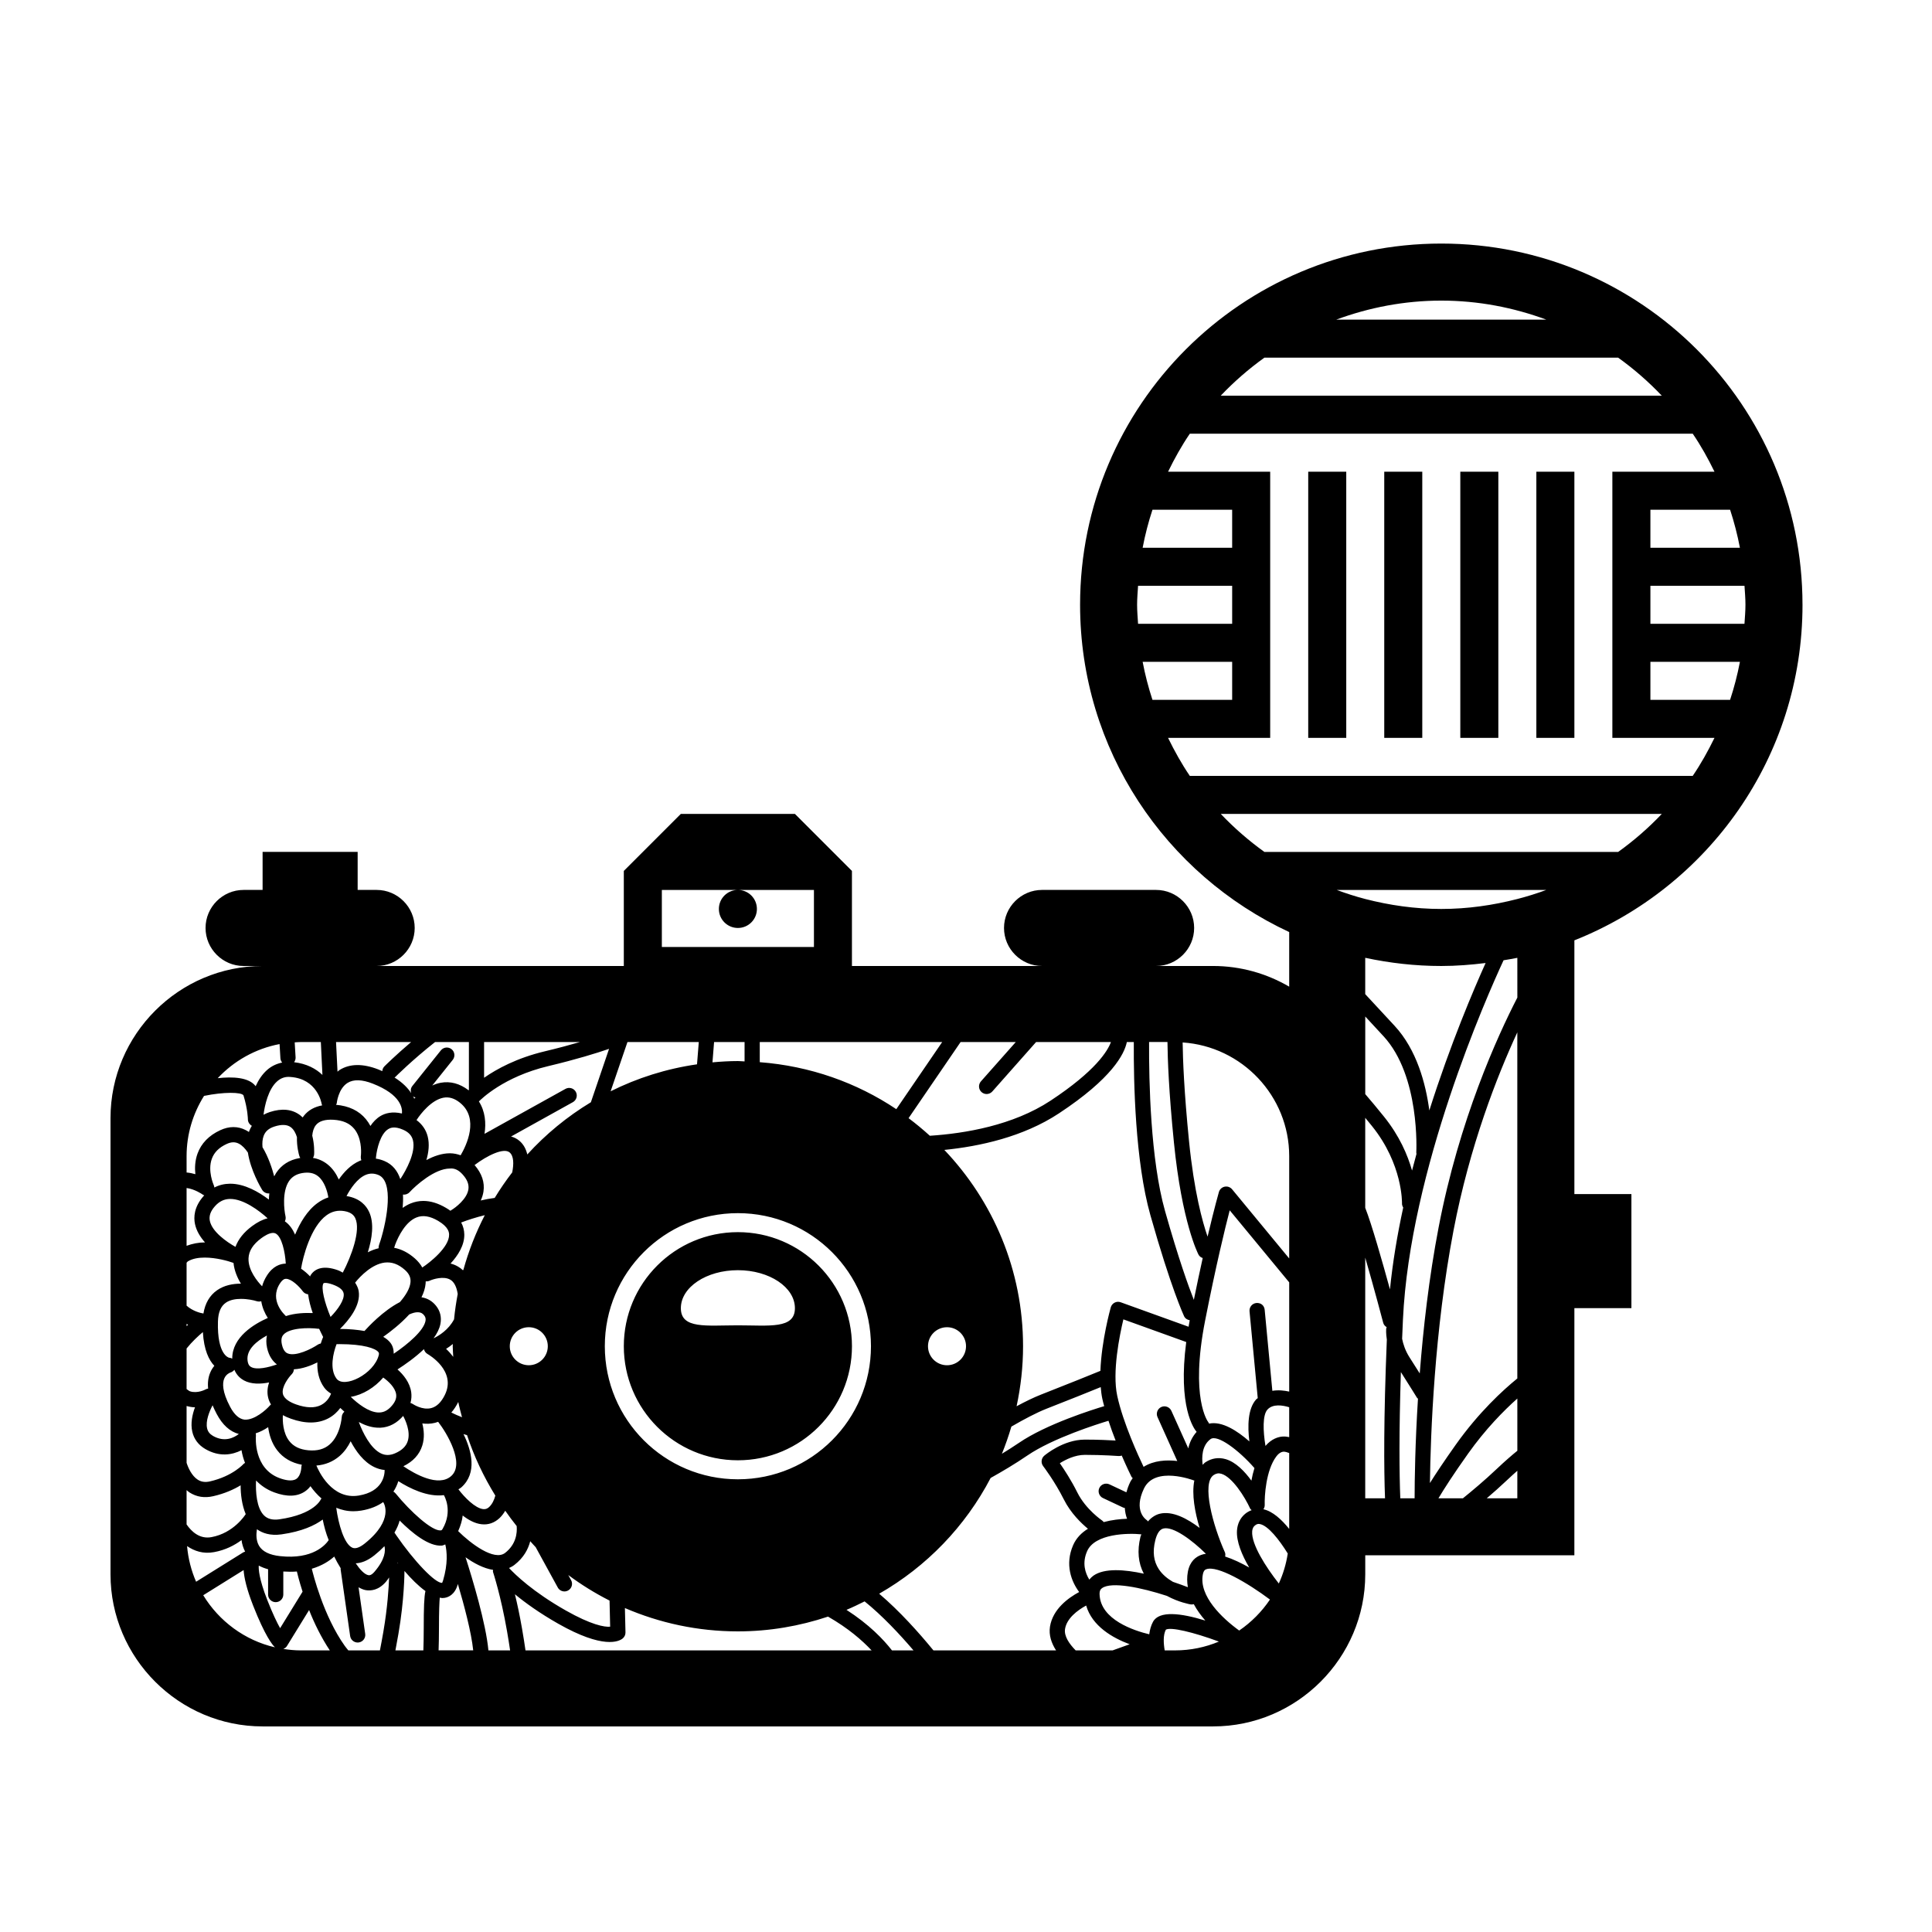 <?xml version="1.0" encoding="UTF-8"?>
<!-- Uploaded to: SVG Repo, www.svgrepo.com, Generator: SVG Repo Mixer Tools -->
<svg fill="#000000" width="800px" height="800px" version="1.1" viewBox="144 144 512 512" xmlns="http://www.w3.org/2000/svg">
 <path d="m621.68 304.27c0-52.863-42.855-95.723-95.723-95.723-52.871 0-95.723 42.859-95.723 95.723 0 38.445 22.715 71.512 55.418 86.734v14.469c-5.945-3.461-12.82-5.477-20.156-5.477h-15.113c5.543 0 10.078-4.535 10.078-10.078s-4.535-10.078-10.078-10.078h-30.23c-5.543 0-10.078 4.535-10.078 10.078s4.535 10.078 10.078 10.078h-50.379v-25.191l-15.113-15.113h-30.23l-15.113 15.113v25.191h-65.496c5.543 0 10.078-4.535 10.078-10.078s-4.535-10.078-10.078-10.078h-5.039v-10.078h-25.191v10.078h-5.039c-5.543 0-10.078 4.535-10.078 10.078s4.535 10.078 10.078 10.078h5.039c-22.168 0-40.305 18.137-40.305 40.305v120.91c0 22.168 18.137 40.305 40.305 40.305h251.91c22.168 0 40.305-18.137 40.305-40.305v-5.039h55.418l0.004-65.496h15.113v-30.23h-15.113v-67.246c35.391-14.051 60.457-48.531 60.457-88.934zm-168.29 115.88c0.047 4.508 0.352 13.09 1.715 26.656 2.117 21.141 6.344 29.367 6.523 29.703 0.242 0.457 0.656 0.727 1.102 0.887-0.719 3.231-1.512 6.949-2.352 11.078-1.387-3.512-4.039-10.836-7.629-23.527-3.848-13.613-4.289-34.305-4.231-44.805h4.871zm21.664 139.26c-2.098-1.184-4.293-2.238-6.379-2.91 0.066-0.379 0.098-0.77-0.074-1.145-3.144-6.988-6.254-18.324-2.949-20.469 0.672-0.434 1.285-0.539 2.023-0.316 2.875 0.836 6.211 6.106 7.637 9.23 0.086 0.18 0.266 0.262 0.387 0.402-0.609 0.23-1.199 0.539-1.742 0.996-1.281 1.078-2.019 2.602-2.144 4.394-0.195 2.934 1.309 6.516 3.242 9.816zm0.582-23.023c-1.773-2.445-4.125-4.914-6.82-5.699-1.863-0.535-3.707-0.262-5.352 0.816-0.297 0.191-0.504 0.457-0.75 0.691-0.25-1.949-0.242-5.109 2.098-6.82 1.809-1.309 7.457 2.902 11.629 7.68-0.344 1.125-0.621 2.25-0.805 3.332zm-12.059 19.383c-0.457 0.059-0.891 0.156-1.301 0.312-1.301 0.48-2.953 1.637-3.481 4.453-0.262 1.402-0.227 2.766 0 4.09-1.066-0.406-2.402-0.906-3.965-1.426-1.395-0.801-2.781-1.898-3.738-3.356-1.371-2.09-1.688-4.574-0.945-7.594 0.453-1.863 1.18-2.934 2.156-3.176 2.598-0.652 7.648 3.109 11.273 6.695zm-12.254-10.609c-0.973 0.242-2.106 0.863-3.109 2.035-0.102-0.09-0.125-0.227-0.242-0.301-0.383-0.242-3.641-2.519-0.805-8.43 2.922-6.07 13.09-2.18 13.191-2.144 0.051 0.02 0.105 0 0.152 0.016-0.742 3.699 0.168 8.48 1.395 12.574-3.273-2.481-7.227-4.59-10.582-3.75zm-15.02-4.16 5.352 2.519c0.137 0.066 0.281 0.066 0.422 0.098 0.086 1.059 0.273 2.039 0.609 2.867-1.844 0.066-4.051 0.301-6.195 0.883-0.125-0.152-0.246-0.309-0.418-0.418-0.039-0.031-4.301-2.902-6.559-7.41-1.613-3.238-3.465-6.07-4.648-7.773 1.523-0.957 4.016-2.215 6.625-2.215 4.898 0 8.934 0.309 8.977 0.309 0.281 0.016 0.551-0.031 0.805-0.121 1.367 3.164 2.481 5.426 2.586 5.629 0.074 0.152 0.215 0.23 0.324 0.352-0.215 0.344-0.469 0.629-0.656 1.023-0.465 0.957-0.781 1.863-1.027 2.731l-4.488-2.109c-0.992-0.457-2.207-0.051-2.68 0.969-0.469 0.988-0.035 2.195 0.973 2.668zm10.172 9.613c-0.074 0.246-0.188 0.414-0.25 0.684-0.891 3.656-0.59 6.922 0.898 9.742-5.148-1.125-10.43-1.508-13.332 0.508-0.371 0.258-0.754 0.629-1.117 1.062-1.082-1.762-1.953-4.379-0.586-7.512 2.039-4.711 10.891-4.852 14.387-4.484zm12.434-22.777-4.484-9.957c-0.465-1.012-1.664-1.465-2.664-1.012-1.012 0.457-1.465 1.652-1.012 2.664l5.238 11.648c-2.84-0.336-6.191-0.168-8.922 1.551-1.27-2.644-5.453-11.668-6.992-18.852-1.355-6.301 0.625-15.996 1.633-20.234l16.656 6.004c-2.242 17.16 2.035 22.973 2.754 23.809-1.184 1.34-1.883 2.848-2.207 4.379zm-14.438-107.68c-0.07 10.695 0.371 31.656 4.398 45.891 5.438 19.25 8.793 26.465 8.926 26.762 0.293 0.621 0.871 0.957 1.496 1.066-0.109 0.59-0.207 1.152-0.309 1.723l-17.996-6.488c-0.523-0.195-1.113-0.152-1.602 0.105-0.5 0.258-0.867 0.707-1.02 1.246-0.125 0.465-2.453 8.801-2.746 16.828-2.215 0.906-8.184 3.336-15.781 6.309-1.895 0.742-4.106 1.82-6.434 3.074 1.105-5.137 1.715-10.453 1.715-15.906 0-20.184-7.965-38.477-20.859-52.027 9.309-0.941 20.859-3.414 30.363-9.684 14.086-9.285 17.352-15.723 18-18.898zm-7.848 96.488c-2.875 0.863-15.297 4.731-22.633 9.754-1.457 0.992-2.969 1.945-4.473 2.863 0.953-2.344 1.785-4.746 2.508-7.199 3.394-1.969 6.691-3.703 9.289-4.727 6.324-2.469 11.516-4.566 14.391-5.738 0.09 1.082 0.215 2.141 0.43 3.125 0.129 0.633 0.316 1.281 0.488 1.922zm-36.617-15.879c0 2.785-2.254 5.039-5.039 5.039-2.785 0-5.039-2.254-5.039-5.039 0-2.785 2.254-5.039 5.039-5.039 2.785 0 5.039 2.25 5.039 5.039zm13.18-80.609-9.23 10.418c-0.734 0.836-0.66 2.109 0.172 2.848 0.383 0.336 0.863 0.508 1.336 0.508 0.555 0 1.113-0.23 1.512-0.68l11.598-13.098h19.836c-0.867 2.371-4.074 7.668-15.996 15.531-9.961 6.566-22.691 8.699-31.996 9.305-1.805-1.641-3.68-3.199-5.637-4.664l13.785-20.168zm-19.5 0-12.156 17.781c-10.496-7.027-22.863-11.438-36.184-12.449v-5.332zm-54.137 45.34c19.48 0 35.266 15.789 35.266 35.266 0 19.477-15.785 35.266-35.266 35.266s-35.266-15.789-35.266-35.266c-0.004-19.477 15.781-35.266 35.266-35.266zm-6.738-39.965 0.426-5.375h8.082v5.129c-0.598-0.016-1.172-0.094-1.77-0.094-2.277 0-4.516 0.141-6.738 0.34zm-13.414-45.68h40.305v15.113h-40.305zm-9.117 40.305h18.906l-0.469 5.898c-8.121 1.168-15.82 3.613-22.895 7.148zm-37.992 0h25.383c-2.621 0.762-5.672 1.586-9.285 2.449-7.445 1.773-12.727 4.672-16.098 7.012zm17.031 6.367c7.426-1.77 12.777-3.43 16.09-4.57l-4.82 14.152c-6.273 3.789-11.941 8.449-16.848 13.836-0.328-1.371-0.945-2.641-2.09-3.613-0.676-0.57-1.426-0.941-2.211-1.145l16.375-9.098c0.973-0.539 1.324-1.77 0.781-2.742-0.543-0.973-1.77-1.324-2.742-0.781l-21.453 11.914c0.453-2.891 0.188-5.934-1.484-8.586 0.543-0.551 6.535-6.543 18.402-9.367zm-48.645 126.51c-1.367 1.094-2.473 1.477-3.289 1.125-2.191-0.945-3.703-6.277-4.277-10.586 1.371 0.559 2.867 0.922 4.516 0.922 0.684 0 1.391-0.055 2.121-0.176 2.465-0.406 4.352-1.23 5.812-2.258 0.023 0.051 0.031 0.105 0.066 0.145 0.027 0.039 2.945 4.508-4.949 10.828zm2.566 7.5c-0.883 1.031-1.406 0.926-1.602 0.906-1.031-0.18-2.238-1.477-3.371-3.148 1.367-0.055 3.023-0.586 4.934-2.109 1.031-0.828 1.914-1.637 2.68-2.438 0.297 1.18 0.234 3.434-2.641 6.789zm-31.48-36.688c1.219-0.379 2.336-0.984 3.305-1.637 0.262 1.969 0.918 4.238 2.402 6.144 1.57 2.023 3.762 3.305 6.523 3.824-0.082 0.215-0.125 0.449-0.133 0.691 0 0.023-0.066 2.191-1.32 3.047-1.133 0.777-3.059 0.316-4.465-0.203-6.918-2.562-6.281-10.809-6.254-11.156 0.023-0.242 0.004-0.477-0.059-0.711zm55.074 0.203c0.301 0.105 0.629 0.18 0.941 0.281 1.863 5.68 4.41 11.023 7.492 16.02-0.324 1.211-0.84 2.277-1.641 3.027-0.484 0.449-0.973 0.621-1.57 0.555-2.121-0.227-4.953-3.109-6.57-5.25 0.258-0.18 0.535-0.301 0.781-0.523 4.269-3.82 2.695-9.746 0.566-14.109zm-0.035-43.516c-0.047 0.023-0.086 0.055-0.133 0.082-0.402-0.383-0.852-0.715-1.34-0.992-0.629-0.363-1.281-0.609-1.93-0.77 1.961-2.125 3.703-4.832 3.648-7.719-0.02-1.125-0.297-2.18-0.828-3.16 1.805-0.691 4.039-1.402 6.258-1.941-2.371 4.582-4.273 9.434-5.676 14.5zm-13.82 32.445c-0.352-2.602-2.074-4.68-3.637-6.066 1.988-1.273 4.711-3.18 7.008-5.379 0.121 0.539 0.469 1.02 0.969 1.301 0.316 0.18 7.75 4.488 4.543 10.887-0.953 1.91-2.152 3.062-3.559 3.43-2.363 0.625-4.812-1.023-4.828-1.031-0.215-0.152-0.453-0.258-0.699-0.312 0.305-1.082 0.309-2.051 0.203-2.828zm-38.203-11.777c0.504 2.262 1.543 3.578 2.606 4.383-2.211 0.789-5.301 1.523-6.828 0.691-0.363-0.203-0.801-0.57-0.945-1.676-0.387-2.977 2.473-5.231 5.125-6.68-0.184 0.918-0.246 1.98 0.043 3.281zm-0.051-19.148c-0.605 0.953-1.012 1.906-1.266 2.832-1.145-1.18-3.738-4.227-3.598-7.43 0.086-1.953 1.184-3.684 3.359-5.301 0.781-0.578 2.098-1.422 3.144-1.422 0.242 0 0.465 0.047 0.664 0.145 1.652 0.828 2.523 4.906 2.707 7.992-0.023 0-0.051 0.004-0.074 0.004-1.363 0.039-3.328 0.625-4.938 3.18zm3.41 2.156c0.867-1.371 1.477-1.305 1.688-1.309 1.379 0 3.445 1.961 4.418 3.301 0.348 0.48 0.867 0.734 1.414 0.801 0.211 1.652 0.664 3.375 1.23 4.973-1.891-0.086-4.672-0.016-7.141 0.805-0.035-0.039-0.047-0.102-0.09-0.137-0.18-0.164-4.356-3.953-1.52-8.434zm1.012 13.461c1.648-1.793 6.566-1.883 9.289-1.523 0.047 0.004 0.09-0.016 0.137-0.012 0.203 0.434 0.395 0.828 0.535 1.117l0.523 1.055c-0.188 0.449-0.398 1.023-0.625 1.734-0.277 0.051-0.551 0.141-0.801 0.312-1.668 1.129-5.789 3.176-7.926 2.332-0.281-0.109-1.148-0.457-1.57-2.363-0.348-1.57 0.082-2.269 0.438-2.652zm19.902-11.562c-0.109-0.664-0.438-1.426-0.938-2.191 1.41-1.785 4.516-4.918 7.844-5.324 1.879-0.215 3.617 0.406 5.352 1.949 1.117 0.996 1.586 2.031 1.477 3.258-0.152 1.676-1.281 3.512-2.812 5.269-4.41 2.254-8.43 6.594-9.383 7.656-1.867-0.324-3.961-0.539-6.488-0.543 2.277-2.242 5.598-6.231 4.949-10.074zm9.406-11.434c0.082-0.238 0.172-0.523 0.273-0.84 0.883-2.344 2.785-6.031 5.602-7.18 1.699-0.699 3.594-0.402 5.793 0.891 2.856 1.684 2.883 3.164 2.891 3.656 0.066 3.332-5.203 7.465-7.047 8.656-0.02 0.012-0.039 0.023-0.059 0.039-0.469-0.852-1.113-1.641-1.926-2.367-1.742-1.543-3.59-2.496-5.527-2.856zm-16.855 18.328c-1.559-3.738-2.59-7.75-1.883-8.898 0.051-0.086 0.215-0.121 0.5-0.121 0.336 0 0.941 0.07 1.914 0.414 1.789 0.637 2.781 1.43 2.941 2.379 0.281 1.664-1.512 4.219-3.473 6.227zm0.133 20.32c-0.18 0.488-0.891 2.133-2.66 3.027-1.676 0.848-3.906 0.789-6.613-0.168-1.414-0.504-3.168-1.391-3.488-2.781-0.434-1.895 1.605-4.481 2.352-5.234 0.352-0.359 0.535-0.82 0.562-1.293 2.277-0.105 4.559-0.992 6.219-1.824-0.082 2.242 0.324 4.629 1.812 6.664 0.496 0.676 1.121 1.188 1.816 1.609zm-12.773 5.707c0.641 0.352 1.355 0.672 2.144 0.945 3.824 1.367 7.144 1.328 9.863-0.074 1.449-0.75 2.488-1.793 3.219-2.781 0.328 0.316 0.691 0.66 1.078 0.996-0.402 0.348-0.672 0.855-0.699 1.422 0 0.047-0.332 4.777-3.219 7.269-1.441 1.246-3.254 1.738-5.606 1.535-2.293-0.207-3.953-1.012-5.078-2.453-1.703-2.172-1.781-5.301-1.703-6.859zm14.207-9.695c-1.883-2.57-0.871-6.785 0.023-9.117 0.242-0.004 0.52-0.012 0.816-0.012 6.363 0 9.508 1.137 10.262 2.106 0.121 0.152 0.227 0.336 0.109 0.797-1.242 5.016-9.199 8.969-11.211 6.227zm12.395-0.273c1.305 0.934 3.18 2.621 3.426 4.469 0.152 1.125-0.359 2.246-1.547 3.441-0.988 0.984-2.004 1.406-3.269 1.352-2.543-0.137-5.359-2.344-7.215-4.141 3.164-0.523 6.359-2.492 8.605-5.121zm2.781-6.312c-0.004-1.055-0.227-2.062-0.891-2.91-0.469-0.598-1.102-1.125-1.891-1.57 1.953-1.379 4.625-3.461 6.887-5.93 0.863-0.383 1.656-0.625 2.371-0.578 0.676 0.02 1.152 0.262 1.586 0.816 0.363 0.465 0.469 0.918 0.348 1.516-0.508 2.578-4.59 6.066-8.41 8.656zm13.871-1.285c0.598-0.367 1.199-0.812 1.793-1.293 0 0.199-0.031 0.391-0.031 0.594 0 0.945 0.105 1.867 0.141 2.812-0.594-0.777-1.234-1.5-1.902-2.113zm-3.316-2.801c0.902-1.234 1.562-2.516 1.812-3.789 0.352-1.758-0.039-3.422-1.137-4.805-1.008-1.273-2.336-2.055-3.879-2.277 0.59-1.184 0.984-2.398 1.094-3.617 0.02-0.207 0.031-0.414 0.031-0.613 0.359 0.039 0.727-0.016 1.074-0.176 0.848-0.395 3.652-1.281 5.422-0.266 1.039 0.594 1.684 1.895 1.984 3.785-0.414 2.211-0.75 4.449-0.969 6.727-1.449 2.762-3.945 4.316-5.434 5.031zm4.691-33.961c-0.082 0.051-0.156 0.102-0.227 0.156-0.371-0.273-0.77-0.527-1.199-0.781-2.062-1.211-4.062-1.82-5.977-1.82-1.16 0-2.293 0.223-3.387 0.672-0.75 0.312-1.445 0.711-2.09 1.176 0.102-1.18 0.137-2.379 0.082-3.531 0.629 0.082 1.289-0.133 1.754-0.637 1.602-1.75 6.644-6.266 10.676-6.266 1.316-0.141 2.398 0.488 3.356 1.543 1.246 1.367 1.75 2.664 1.551 3.981-0.387 2.559-3.41 4.84-4.539 5.508zm-9.809-29.555c-0.102-0.23-0.227-0.469-0.352-0.699 0.059 0.059 0.098 0.137 0.16 0.191 0.156 0.121 0.352 0.109 0.527 0.188-0.109 0.109-0.234 0.211-0.336 0.32zm-0.352 11.004c0.816 3.168-1.738 7.906-3.344 10.316-0.719-2.141-2.031-3.883-4.227-4.797-0.75-0.312-1.508-0.523-2.254-0.625 0.004-0.023 0.004-0.051 0.012-0.074 0.004-0.039 0.035-0.25 0.059-0.586 0.215-1.855 1.102-5.906 3.246-7.184 0.371-0.215 1.496-0.898 3.953 0.203 1.426 0.641 2.234 1.512 2.555 2.746zm-9.121 9.238c4.051 1.688 2.297 11.648 0.551 17.305-0.293 0.789-0.434 1.324-0.457 1.406-0.059 0.23-0.082 0.469-0.066 0.695-1.008 0.238-1.969 0.613-2.863 1.074 1.137-3.641 1.75-7.723 0.328-10.746-0.73-1.559-2.332-3.531-5.82-4.133-0.051-0.004-0.102-0.016-0.152-0.023 1.047-1.996 2.852-4.664 5.055-5.606 1.109-0.473 2.231-0.465 3.426 0.027zm-6.156 11.445c1.508 3.203-1.027 10.07-3.309 14.418-0.449-0.223-0.82-0.465-1.367-0.656-3.445-1.223-5.918-0.656-7.184 1.391-0.051 0.086-0.059 0.195-0.105 0.281-0.629-0.66-1.441-1.414-2.398-2.051 0.453-2.961 2.519-11.105 6.746-14.16 1.441-1.047 3.012-1.395 4.766-1.098 1.918 0.336 2.543 1.23 2.852 1.875zm-9.98-4.039c-2.762 1.996-4.676 5.266-5.969 8.395-0.629-1.426-1.496-2.699-2.711-3.527 0.207-0.406 0.273-0.887 0.168-1.355-0.371-1.637-0.934-6.488 0.91-9.273 0.777-1.164 1.91-1.867 3.461-2.152 1.758-0.312 3.148-0.055 4.242 0.812 1.727 1.355 2.484 4.035 2.742 5.629-0.996 0.324-1.941 0.816-2.844 1.473zm-4.852-11.879c-2.664 0.473-4.727 1.789-6.121 3.898-0.195 0.301-0.371 0.605-0.535 0.922-0.527-2.023-1.508-5.078-3.098-7.715-0.098-1.094-0.023-2.121 0.301-2.996 0.449-1.215 1.359-2 2.867-2.488 1.91-0.613 3.371-0.543 4.348 0.195 0.777 0.594 1.285 1.57 1.613 2.629-0.082 2.469 0.508 4.574 0.625 4.957 0.059 0.195 0.145 0.383 0.258 0.543-0.09 0.027-0.172 0.043-0.258 0.055zm-7.945 9.344c-0.066 0.559-0.105 1.113-0.117 1.641-2.695-2.035-6.449-4.207-10.23-4.207h-0.117c-1.48 0.02-2.852 0.352-4.102 1.008-0.02-0.23-0.082-0.457-0.18-0.676-0.016-0.039-1.664-3.727-0.488-6.949 0.621-1.699 1.898-2.977 3.918-3.91 1.223-0.57 2.254-0.594 3.234-0.09 0.891 0.457 1.691 1.309 2.398 2.359 0.727 4.719 3.356 9.184 3.762 9.859 0.41 0.68 1.152 1.043 1.922 0.965zm-14.434 3.422c1.137-1.293 2.449-1.934 4.004-1.953h0.082c3.496 0 7.594 3.039 9.895 5.133-1.285 0.301-2.656 0.984-4.102 2.055-2.191 1.621-3.668 3.465-4.418 5.512-2.359-1.32-6.191-4.004-6.793-6.887-0.266-1.285 0.172-2.551 1.332-3.859zm11.094 25.145c0.398 0.125 0.82 0.121 1.199 0.004 0.262 1.688 0.941 3.203 1.734 4.438-3.617 1.598-9.461 5.062-9.426 10.781-0.25-0.141-0.535-0.23-0.848-0.25-0.031-0.004-3.188-0.695-2.938-9.594 0.066-2.402 0.742-4.027 2.066-4.961 1.102-0.781 2.602-1.031 4.039-1.031 1.723-0.004 3.375 0.355 4.172 0.613zm-7.047 27.996c-2.152-4.055-2.051-6.289-1.582-7.453 0.504-1.25 1.605-1.621 1.617-1.629 0.438-0.125 0.82-0.395 1.09-0.734 0.625 1.492 1.652 2.336 2.519 2.812 1.934 1.055 4.438 0.984 6.676 0.543-0.402 1.215-0.574 2.559-0.266 3.93 0.156 0.68 0.414 1.316 0.77 1.898-0.105 0.086-0.203 0.172-0.289 0.277-0.973 1.145-4.082 3.93-6.723 3.75-1.414-0.164-2.699-1.301-3.812-3.394zm2.301 7.195c-1.301 1.008-3.785 2.262-6.852 0.508-0.855-0.5-1.352-1.137-1.551-2-0.438-1.898 0.574-4.453 1.449-6.117 0.309 0.742 0.672 1.512 1.09 2.301 1.547 2.918 3.516 4.691 5.863 5.309zm4.566 12.324c1.246 1.293 2.812 2.41 4.82 3.152 3.375 1.246 6.121 1.148 8.184-0.277 0.574-0.398 1.043-0.867 1.414-1.367 0.805 1.148 1.789 2.273 2.934 3.269-0.051 0.098-0.156 0.133-0.191 0.23-0.016 0.039-1.629 3.941-10.977 5.281-1.809 0.258-3.152-0.098-4.106-1.062-1.938-1.977-2.223-6.152-2.078-9.227zm0.234 12.918c1.395 0.996 3.481 1.793 6.516 1.359 5.426-0.77 8.816-2.367 10.922-3.93 0.332 1.715 0.848 3.652 1.582 5.457-0.82 1.215-4.191 5.199-12.891 4.242-2.785-0.301-4.656-1.215-5.559-2.719-0.82-1.383-0.785-3.09-0.57-4.41zm15.758-16.875c2.367-0.195 4.422-1.043 6.137-2.519 1.324-1.145 2.266-2.539 2.941-3.918 1.387 2.641 3.43 5.473 6.258 6.836 0.887 0.43 1.812 0.691 2.754 0.781 0.004 1.414-0.52 5.715-6.856 6.769-7.137 1.188-10.645-6.523-11.234-7.949zm17.098-3.223c-2.785-1.352-4.84-5.562-5.859-8.316 1.496 0.812 3.148 1.406 4.856 1.5 2.348 0.168 4.566-0.734 6.344-2.519 0.203-0.203 0.383-0.398 0.555-0.594 0.57 1.062 2.012 4.109 1.223 6.641-0.438 1.414-1.543 2.484-3.371 3.269-1.363 0.578-2.559 0.59-3.746 0.02zm10.973-2.102c0.625-2.012 0.441-4.082 0-5.84 1.039 0.145 2.188 0.137 3.359-0.16 0.281-0.074 0.559-0.156 0.836-0.262 0.023 0.035 0.051 0.07 0.074 0.105 2.066 2.637 7.129 10.918 3.391 14.258-3.394 3.027-9.672-0.551-12.68-2.594 2.59-1.266 4.277-3.113 5.019-5.508zm7.688-8.727c0.684-0.777 1.301-1.715 1.84-2.793 0.273 1.371 0.645 2.699 0.992 4.039-1.02-0.398-1.992-0.828-2.832-1.246zm3.012 27.289c1.496 1.168 3.219 2.121 4.992 2.316 1.789 0.211 3.414-0.367 4.762-1.621 0.613-0.574 1.098-1.246 1.523-1.953 0.977 1.379 1.969 2.75 3.031 4.062 0.152 1.848-0.145 4.836-3.074 7.113-2.898 2.223-9.098-2.473-12.43-5.777 0.641-1.453 1.074-2.863 1.195-4.141zm12.477-44.859c0-2.785 2.254-5.039 5.039-5.039s5.039 2.254 5.039 5.039c0 2.785-2.254 5.039-5.039 5.039-2.789-0.004-5.039-2.254-5.039-5.039zm-0.043-51.359c1.129 0.953 1.129 3.078 0.691 5.289-1.668 2.168-3.215 4.422-4.644 6.766-1.25 0.168-2.504 0.387-3.707 0.684 0.344-0.727 0.598-1.508 0.727-2.332 0.383-2.465-0.43-4.84-2.352-7.062 3.277-2.473 7.699-4.684 9.285-3.344zm-12.98 0.754c-0.891-0.316-1.824-0.523-2.816-0.527h-0.023c-2.141 0-4.297 0.762-6.242 1.805 0.609-2.055 0.867-4.254 0.348-6.281-0.449-1.758-1.473-3.219-2.957-4.324 1.164-1.805 4-5.336 7.129-5.926 1.477-0.273 2.91 0.145 4.363 1.309 5.211 4.168 1.719 11.355 0.199 13.945zm2.191-30.004v12.594c0 0.031 0.016 0.055 0.016 0.086-0.047 0.047-0.059 0.059-0.098 0.102-2.332-1.789-4.828-2.465-7.422-1.988-0.777 0.145-1.508 0.402-2.211 0.727l5.43-6.797c0.695-0.871 0.555-2.141-0.312-2.832-0.867-0.691-2.137-0.551-2.832 0.312l-7.559 9.445c-0.438 0.551-0.508 1.254-0.309 1.879-0.902-1.375-2.297-2.801-4.41-4.125 0.051-0.039 0.105-0.059 0.156-0.105 0.051-0.055 4.66-4.644 10.586-9.301zm-15.316 0c-4.074 3.465-6.914 6.277-7.078 6.445-0.352 0.352-0.523 0.805-0.559 1.266-0.352-0.152-0.684-0.312-1.062-0.457-4.09-1.586-7.551-1.547-10.262 0.152-0.207 0.125-0.352 0.309-0.539 0.449l-0.391-7.856zm-19.711 16.238c0.004-0.039 0.383-3.875 2.891-5.426 1.57-0.969 3.809-0.91 6.648 0.203 7.578 2.949 7.891 6.625 7.742 7.918-2.559-0.613-4.469-0.066-5.672 0.66-1.109 0.664-1.984 1.598-2.68 2.644-0.324-0.613-0.711-1.215-1.18-1.785-1.859-2.266-4.543-3.535-7.949-3.828 0.059-0.141 0.191-0.238 0.199-0.387zm4.633 6.754c1.914 2.316 1.875 5.742 1.793 6.887-0.023 0.246-0.039 0.422-0.047 0.52-0.02 0.316 0.031 0.637 0.145 0.918-0.16 0.059-0.324 0.121-0.484 0.191-2.328 1.004-4.168 2.996-5.496 4.914-0.645-1.449-1.602-2.926-3.008-4.035-1.133-0.891-2.414-1.457-3.836-1.688 0.188-0.293 0.301-0.629 0.316-0.992 0.02-0.402 0.098-2.551-0.5-4.906 0.09-1.031 0.363-2.039 0.957-2.785 0.855-1.074 2.438-1.551 4.648-1.422 2.496 0.141 4.289 0.926 5.512 2.398zm-15.77-22.914c0.523-0.023 1.047-0.078 1.574-0.078h5.352l0.422 8.715c-1.75-1.684-4.219-2.988-7.508-3.371 0.25-0.359 0.418-0.785 0.395-1.266zm7.137 16.285c0.02 0.152 0.09 0.281 0.145 0.418-2.035 0.383-3.672 1.27-4.828 2.731-0.121 0.152-0.23 0.312-0.336 0.469-0.211-0.207-0.434-0.402-0.676-0.59-2.09-1.594-4.797-1.895-8.047-0.84-0.598 0.191-1.137 0.441-1.656 0.719 0.312-2.519 1.27-6.781 3.586-8.836 1.004-0.898 2.172-1.324 3.582-1.176 7.059 0.5 8.191 6.848 8.23 7.106zm-11.148-15.824 0.223 3.777c0.023 0.434 0.211 0.805 0.465 1.117-1.477 0.309-2.836 0.934-4.016 1.984-1.309 1.164-2.289 2.691-3.008 4.281-1.789-2.383-6.102-2.559-10.055-2.121 4.301-4.582 9.988-7.828 16.391-9.039zm-24.641 29.688c0-5.856 1.715-11.316 4.625-15.957 5.184-1.078 9.941-1.023 10.453-0.141 1.145 3.715 1.168 6.316 1.168 6.344 0 0.746 0.434 1.379 1.047 1.727-0.242 0.402-0.48 0.812-0.648 1.27-0.047 0.121-0.09 0.246-0.125 0.367-0.262-0.176-0.535-0.344-0.82-0.488-2.102-1.094-4.438-1.082-6.785 0.012-2.996 1.391-5.023 3.477-6.012 6.191-0.691 1.895-0.754 3.82-0.578 5.465-0.723-0.215-1.508-0.379-2.324-0.445zm0 8.453c2.188 0.293 4.117 1.637 4.141 1.656 0.168 0.125 0.352 0.223 0.539 0.293-0.07 0.074-0.141 0.152-0.211 0.23-2.523 2.871-2.613 5.582-2.246 7.356 0.387 1.832 1.406 3.477 2.664 4.883h-0.055c-1.652 0-3.285 0.332-4.832 0.898zm0 19.797c0.141-0.105 0.215-0.281 0.371-0.371 1.219-0.727 2.805-0.988 4.445-0.988 2.988 0 6.152 0.875 7.617 1.414 0.207 2.055 1.023 3.941 1.965 5.496-2.082 0-4.414 0.402-6.34 1.762-1.949 1.371-3.148 3.438-3.594 6.152-0.832-0.129-2.867-0.645-4.465-2.086zm0 16.207c0.133 0.066 0.266 0.168 0.398 0.227-0.129 0.121-0.27 0.262-0.398 0.383zm0 6.523c1.426-1.785 3.113-3.34 4.316-4.344 0.281 4.797 1.629 7.461 3.039 8.941-0.406 0.484-0.785 1.066-1.082 1.773-0.535 1.258-0.727 2.68-0.562 4.258-0.246 0.035-0.492 0.117-0.727 0.246-0.02 0.016-2.074 1.113-4.047 0.488-0.34-0.113-0.625-0.406-0.938-0.613zm0 15.242c0.762 0.211 1.516 0.344 2.223 0.344h0.004c-0.711 1.922-1.219 4.266-0.715 6.473 0.441 1.953 1.641 3.543 3.461 4.59 3.688 2.144 7.09 1.582 9.582 0.309 0.18 1.094 0.488 2.238 0.934 3.379-0.105 0.086-0.246 0.098-0.336 0.203-0.023 0.031-2.887 3.301-8.984 4.691-1.223 0.277-2.277 0.133-3.195-0.449-1.602-1.02-2.547-3.152-2.973-4.477zm0 22.297c0.258 0.215 0.504 0.441 0.789 0.625 1.855 1.18 3.961 1.516 6.266 0.984 3.078-0.699 5.488-1.809 7.269-2.887-0.004 2.367 0.324 5.199 1.352 7.656-0.023 0.035-0.059 0.055-0.082 0.09-0.031 0.051-3.062 4.914-9.035 5.996-3.148 0.57-5.316-1.559-6.559-3.371zm0.129 14.828c1.926 1.328 4.301 2.137 7.152 1.602 3.012-0.543 5.438-1.82 7.281-3.188 0.121 1.02 0.441 2.062 0.953 3.066-0.18 0.055-0.363 0.102-0.527 0.203l-12.465 7.766c-1.281-2.941-2.106-6.121-2.394-9.449zm4.285 13.027 10.699-6.668c0.137 1.98 0.777 4.953 2.527 9.426 3.141 7.984 5.078 10.383 5.777 11.047-8.023-1.859-14.828-6.949-19.004-13.805zm16.98 1.285c-2.242-5.715-2.332-8.289-2.266-9.141 0.734 0.398 1.566 0.719 2.473 0.969v6.707c0 1.113 0.902 2.016 2.016 2.016 1.113 0 2.016-0.906 2.016-2.016v-6.106c1.285 0.082 2.492 0.086 3.594-0.004 0.066 0.301 0.562 2.387 1.512 5.352-0.004 0.012-0.012 0.016-0.016 0.02l-5.934 9.648c-0.82-1.461-1.953-3.789-3.394-7.445zm8.832 13.332c-1.566 0-3.09-0.156-4.59-0.387 0.383-0.16 0.73-0.398 0.953-0.754l5.879-9.551c1.355 3.457 3.203 7.246 5.492 10.695zm21.945-5.07c-0.328 1.91-0.637 3.547-0.934 5.066h-8.375c-0.312-0.402-0.605-0.719-0.926-1.168-5.691-7.969-8.473-19.285-8.75-20.465 2.695-0.797 4.637-2.051 5.941-3.231 0.469 0.957 1.047 2.031 1.715 3.094 0 0.105-0.035 0.211-0.016 0.324l2.519 17.633c0.141 1.004 1.008 1.734 1.996 1.734 0.098 0 0.191-0.012 0.289-0.023 1.102-0.156 1.867-1.176 1.707-2.277l-1.762-12.344c0.621 0.352 1.254 0.645 1.926 0.762 1.359 0.215 3.391 0.039 5.356-2.246 0.332-0.387 0.535-0.734 0.816-1.113-0.102 2.637-0.426 7.988-1.504 14.254zm3.938-39.781c2.973 1.898 7.734 4.273 12.078 3.707 0.102 0.168 2.438 4.156-0.344 8.957-0.211 0.367-0.363 0.379-0.508 0.387-2.301 0.211-7.981-4.934-11.926-9.777-0.172-0.211-0.379-0.379-0.598-0.504 0.594-0.902 1.027-1.852 1.297-2.769zm0.352 10.441c3.273 3.273 7.719 6.914 11.191 6.637 0.332-0.023 0.605-0.211 0.91-0.309 0.449 1.914 0.727 5.117-0.594 9.559-0.133 0.434-0.266 0.621-0.223 0.621-1.777 0.223-7.43-5.707-12.188-12.617-0.223-0.367-0.387-0.574-0.473-0.68 0.645-1.125 1.133-2.219 1.375-3.211zm-0.387 11.363c-0.066-0.012-0.121-0.031-0.191-0.039 0.016-0.035 0.047-0.082 0.059-0.117 0.047 0.051 0.09 0.105 0.133 0.156zm6.773 17.379c0 2.215-0.039 4.047-0.098 5.668h-7.406c0.25-1.34 0.52-2.766 0.797-4.379 1.562-9.043 1.602-16.141 1.602-16.668 1.77 2.047 3.688 3.981 5.559 5.324-0.355 1.535-0.453 4.394-0.453 10.055zm3.938 5.668c0.055-1.648 0.098-3.465 0.098-5.668 0-5.019 0.121-7.285 0.215-8.309 0.23 0.035 0.473 0.105 0.695 0.105 0.195 0 0.383-0.016 0.57-0.047 0.957-0.145 2.68-0.797 3.473-3.465 0.023-0.09 0.023-0.156 0.051-0.242 1.688 5.707 3.582 12.852 4.074 17.617h-9.176zm13.203 0c-0.645-7.098-4.219-18.957-6.062-24.68 2.203 1.57 4.766 2.953 7.301 3.344 0.004 0.191-0.082 0.371-0.016 0.562 0.02 0.059 2.082 6.297 3.707 15.664 0.344 1.98 0.605 3.641 0.82 5.109zm5.469-21.832c0.488-0.215 0.969-0.469 1.43-0.828 2.481-1.926 3.637-4.168 4.188-6.273 0.488 0.523 0.941 1.082 1.445 1.586l5.848 10.676c0.367 0.672 1.059 1.047 1.773 1.047 0.328 0 0.66-0.086 0.961-0.25 0.977-0.527 1.336-1.758 0.801-2.734l-0.746-1.359c3.441 2.551 7.082 4.82 10.934 6.766l0.16 6.922c-1.484 0.141-5.039-0.488-11.754-4.297-8.676-4.914-13.367-9.461-15.039-11.254zm4.359 21.832c-0.23-1.629-0.527-3.527-0.922-5.793-0.609-3.516-1.273-6.59-1.879-9.082 2.699 2.227 6.469 4.961 11.488 7.812 11.922 6.766 16.066 4.711 17.055 3.914 0.488-0.395 0.77-0.992 0.754-1.621l-0.152-6.453c9.188 3.961 19.305 6.184 29.945 6.184 8.359 0 16.375-1.41 23.887-3.914 5.336 3.055 9.008 6.258 11.547 8.953zm97.121 0c-2.289-2.941-6.062-6.883-12.055-10.746 1.641-0.68 3.223-1.457 4.805-2.242 4.656 3.758 9.23 8.629 12.957 12.988zm43.488 0h-32.5c-3.824-4.672-8.953-10.414-14.379-15.02 12.551-7.184 22.832-17.828 29.539-30.676 3.027-1.688 6.488-3.734 9.734-5.953 6.746-4.609 18.727-8.375 21.492-9.203 0.594 1.805 1.23 3.566 1.891 5.238-1.566-0.098-4.594-0.246-8.148-0.246-5.719 0-10.555 4.09-10.762 4.266-0.812 0.699-0.938 1.91-0.289 2.762 0.031 0.039 3.066 4.012 5.465 8.801 1.832 3.672 4.664 6.363 6.402 7.801-1.668 1.027-3.082 2.414-3.93 4.352-2.215 5.109-0.492 9.598 1.605 12.41-2.848 1.527-6.992 4.5-7.734 9.176-0.355 2.262 0.395 4.402 1.613 6.293zm14.984 0h-9.789c-1.734-1.754-3.113-3.797-2.82-5.668 0.449-2.832 3.305-4.977 5.598-6.219 1.582 5.477 7.031 8.594 11.527 10.262zm10.699-7.57c-0.555 1.031-0.84 2.168-0.992 3.305-3.934-0.941-12.957-3.828-13.164-10.602-0.031-1.023 0.328-1.41 0.684-1.652 2.508-1.75 10.273-0.168 17.164 2.074 3.113 1.699 6.051 2.215 6.246 2.254 0.312 0.055 0.598 0.02 0.875-0.055 0.836 1.559 1.898 3.019 3.059 4.344-6.551-2.016-12.254-2.668-13.871 0.332zm5.871 7.57h-2.766c-0.328-1.895-0.438-4.066 0.301-5.488 1.266-0.77 7.199 0.629 14.062 3.152-3.578 1.5-7.496 2.336-11.598 2.336zm16.973-5.262c-4.523-3.273-10.711-9.141-9.637-14.836 0.215-1.152 0.684-1.324 0.91-1.406 2.949-1.098 11.023 3.648 16.879 8.031-2.172 3.231-4.941 6.019-8.152 8.211zm10.5-12.465c-3.477-4.41-7.289-10.41-7.059-13.785 0.066-0.922 0.418-1.336 0.727-1.586 0.453-0.379 0.848-0.5 1.379-0.371 2.137 0.465 4.996 4.039 7.324 7.793-0.426 2.793-1.227 5.457-2.371 7.949zm2.754-14.465c-2.023-2.508-4.383-4.672-6.832-5.211 0.195-0.328 0.359-0.684 0.344-1.09-0.082-2.344 0.312-9.227 3.062-12.891 0.906-1.215 1.715-1.258 1.98-1.281 0.48 0.023 0.969 0.172 1.445 0.367zm0-24.328c-0.539-0.109-1.094-0.188-1.664-0.16-1.254 0.074-3.027 0.621-4.625 2.492-0.656-3.984-0.789-8.188 0.527-9.633 1.438-1.566 3.996-1.16 5.758-0.621zm0-12.066c-1.352-0.301-2.91-0.465-4.465-0.203l-2.031-21.461c-0.105-1.102-0.945-1.91-2.203-1.812-1.109 0.105-1.918 1.09-1.812 2.203l2.176 23.004c-0.121 0.121-0.273 0.18-0.395 0.312-2.262 2.469-2.324 7.144-1.824 11.16-3.184-2.797-7.262-5.445-10.68-4.715-0.07-0.137-0.117-0.289-0.223-0.414-0.051-0.059-4.891-6.273-0.812-26.953 2.883-14.621 5.238-24.293 6.504-29.164l15.766 19.094zm0-35.281-15.133-18.332c-0.48-0.57-1.238-0.848-1.961-0.691-0.734 0.145-1.32 0.691-1.531 1.402-0.02 0.066-1.168 4.047-3.004 11.836-1.355-3.891-3.578-11.887-4.918-25.312-1.32-13.195-1.633-21.695-1.691-26.148 15.711 1.043 28.238 14.172 28.238 30.121zm116.84-148.04h-21.117v-10.078h23.723c-0.656 3.449-1.527 6.805-2.606 10.078zm4.07-25.191c0 1.699-0.152 3.359-0.258 5.039h-24.93v-10.078h24.934c0.105 1.68 0.254 3.344 0.254 5.039zm-1.465-15.113h-23.723v-10.078h21.121c1.074 3.277 1.945 6.633 2.602 10.078zm-79.145-65.496c9.801 0 19.148 1.832 27.836 5.039h-55.668c8.684-3.203 18.035-5.039 27.832-5.039zm-46.871 15.117h93.742c4.172 2.992 8.039 6.363 11.566 10.078l-116.88-0.004c3.531-3.711 7.398-7.082 11.57-10.074zm-29.664 40.305h21.117v10.078h-23.723c0.652-3.449 1.527-6.805 2.606-10.078zm-4.074 25.188c0-1.699 0.152-3.359 0.258-5.039l24.934 0.004v10.078h-24.934c-0.105-1.68-0.258-3.344-0.258-5.043zm1.469 15.117h23.723v10.078h-21.121c-1.074-3.277-1.949-6.633-2.602-10.078zm6.738 20.152h27.062v-70.535h-27.062c1.707-3.496 3.594-6.887 5.769-10.078h133.27c2.176 3.188 4.062 6.578 5.769 10.078h-27.066v70.535h27.062c-1.707 3.496-3.594 6.887-5.769 10.078l-133.27-0.004c-2.172-3.188-4.055-6.578-5.766-10.074zm57.496 201.52h-5.246v-63.785c2.379 8.195 4.731 17.133 4.769 17.281 0.137 0.523 0.488 0.891 0.91 1.152-0.055 0.156-0.117 0.312-0.133 0.484-0.004 0.09-0.07 1.184 0.18 2.816-0.867 21.176-0.777 34.266-0.48 42.051zm-5.246-76.984v-23.852c0.578 0.707 1.137 1.371 1.789 2.188 8.191 10.148 7.957 20.395 7.957 20.488-0.016 0.406 0.121 0.77 0.324 1.098-1.559 7.184-2.793 14.488-3.512 21.699-1.988-7.242-4.875-17.387-6.559-21.621zm4.824-45.496c9.777 10.559 8.715 30.637 8.707 30.84-0.004 0.125 0.035 0.246 0.055 0.367-0.402 1.461-0.797 2.926-1.18 4.414-1.168-4.121-3.324-9.191-7.465-14.324-1.895-2.348-3.512-4.289-4.934-5.93v-20.57c1.496 1.625 3.07 3.32 4.816 5.203zm-4.824-11.125v-9.629c6.504 1.391 13.234 2.168 20.152 2.168 3.984 0 7.891-0.316 11.75-0.789-3.094 6.867-9.316 21.41-14.914 39.07-0.953-7.125-3.34-16.09-9.203-22.426-2.957-3.195-5.543-5.977-7.785-8.395zm13.086 133.61h-3.793c-0.258-6.574-0.367-17.156 0.156-33.457 2.359 3.699 4.262 6.797 4.266 6.805 0.07 0.105 0.176 0.156 0.262 0.246-0.746 11.852-0.883 21.398-0.891 26.406zm27.219 0h-8.105c1.707-1.457 3.551-3.082 5.402-4.836 1.004-0.945 1.883-1.75 2.707-2.469zm0-12.598c-1.414 1.148-3.238 2.711-5.481 4.836-3.25 3.078-6.586 5.859-8.938 7.758h-6.484c1.516-2.539 3.914-6.289 7.859-11.844 4.606-6.488 9.426-11.367 13.047-14.594l0.004 13.844zm0-19.164c-3.828 3.113-10.207 8.949-16.332 17.582-3.047 4.301-5.25 7.613-6.828 10.133 0.172-13.023 1.18-40.422 6.254-66.945 4.301-22.504 11.562-40.934 16.906-52.496zm0-100.92c-5.234 10.156-15.402 32.352-20.867 60.93-2.551 13.312-4.07 26.797-4.992 38.656-0.801-1.273-1.715-2.715-2.672-4.207-1.188-1.848-1.742-3.648-1.996-4.988 0.07-1.664 0.133-3.289 0.215-5.059 1.844-39.785 22.262-85.754 26.668-95.238 1.215-0.211 2.445-0.387 3.648-0.645l0.004 10.551zm0-26.141c-6.445 1.66-13.18 2.637-20.152 2.637-6.973 0-13.703-0.977-20.152-2.641-2.586-0.664-5.094-1.492-7.562-2.398h55.547c-2.504 0.926-5.059 1.727-7.68 2.402zm-67.023-12.477c-4.172-2.992-8.039-6.363-11.566-10.078l116.88 0.004c-3.527 3.715-7.394 7.082-11.566 10.078zm31.758-30.227h10.078v-70.535h-10.078zm-176.33 45.34c0 2.785 2.254 5.039 5.039 5.039 2.785 0 5.039-2.254 5.039-5.039 0-2.785-2.254-5.039-5.039-5.039-2.789 0.004-5.039 2.254-5.039 5.039zm216.64-45.34h10.078v-70.535h-10.078zm-60.457 0h10.078v-70.535h-10.078zm40.305 0h10.078v-70.535h-10.078zm-191.45 191.45c16.703 0 30.23-13.539 30.23-30.23 0-16.691-13.527-30.23-30.23-30.23-16.695 0-30.23 13.539-30.23 30.23 0 16.695 13.531 30.23 30.23 30.23zm0-50.379c8.348 0 15.113 4.516 15.113 10.078 0 5.566-6.766 4.535-15.113 4.535-8.352 0-15.113 1.031-15.113-4.535-0.004-5.566 6.758-10.078 15.113-10.078z"/>
</svg>